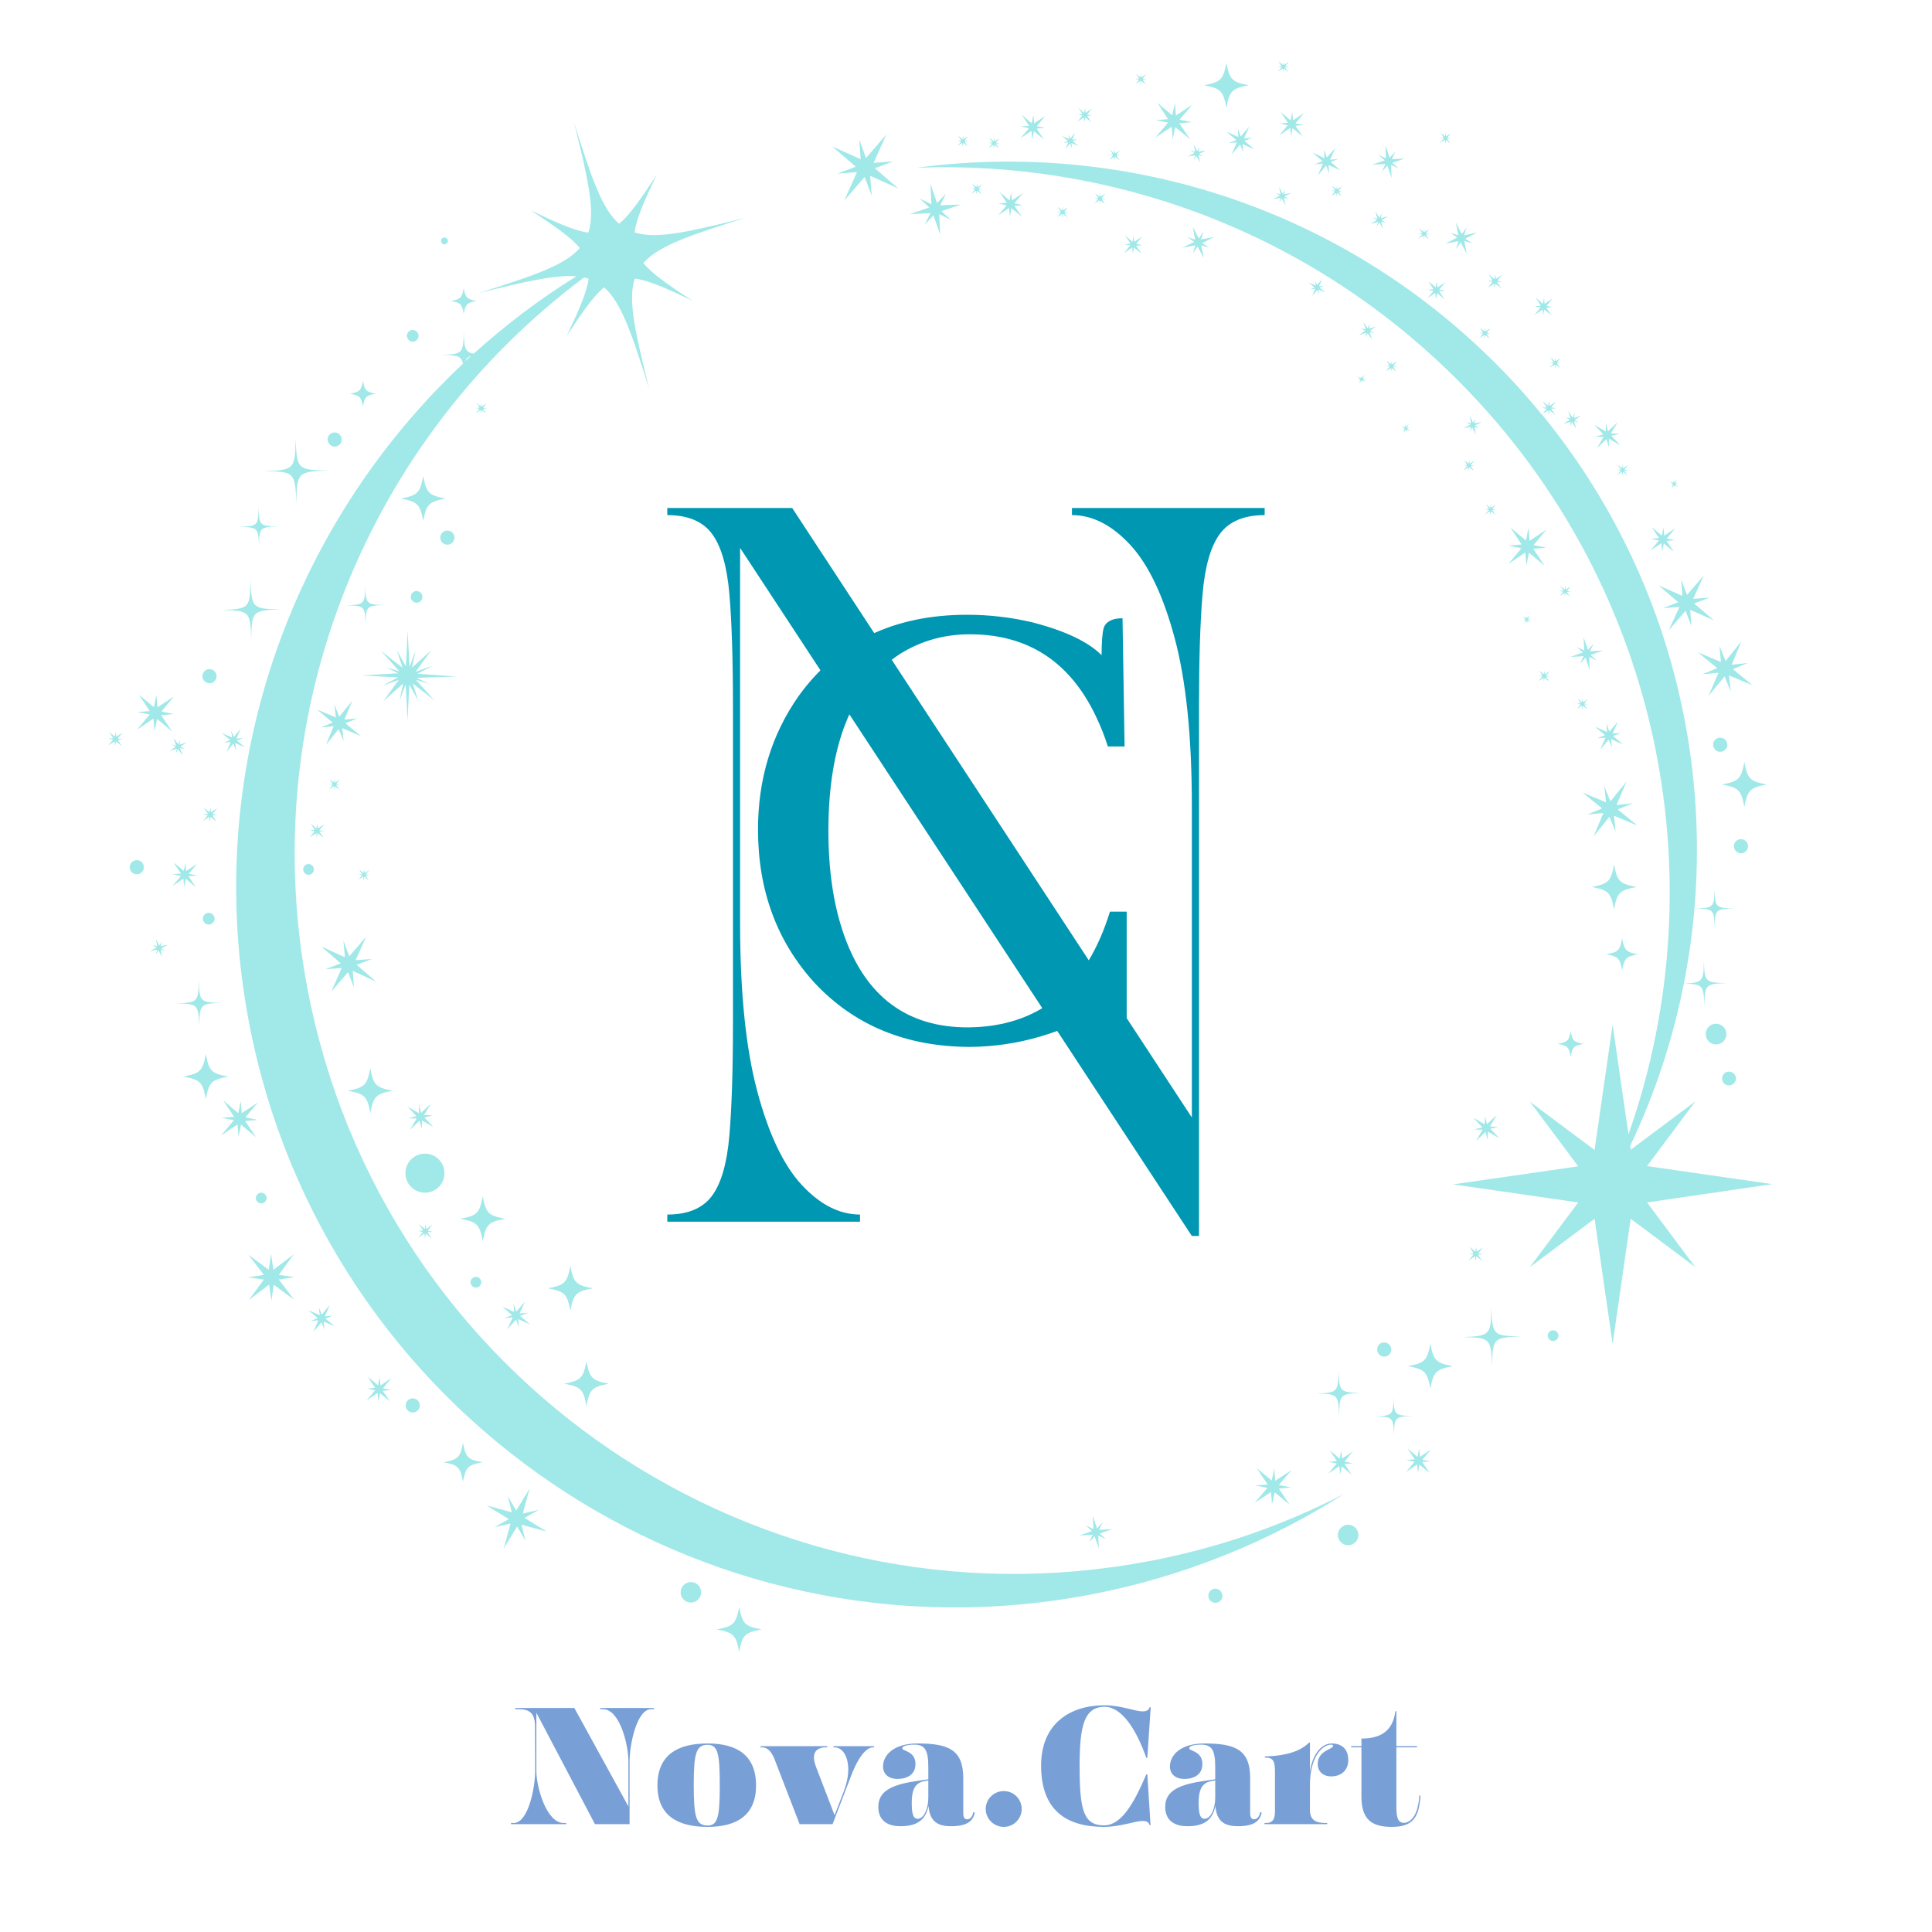 <svg version="1.2" preserveAspectRatio="xMidYMid meet" height="800" viewBox="0 0 600 600" zoomAndPan="magnify" width="800" xmlns:xlink="http://www.w3.org/1999/xlink" xmlns="http://www.w3.org/2000/svg"><defs><clipPath id="5a669cb2ce"><path d="M 373 19.055 L 388 19.055 L 388 34 L 373 34 Z M 373 19.055"></path></clipPath><clipPath id="829cf392f5"><path d="M 284 50 L 550.367 50 L 550.367 418 L 284 418 Z M 284 50"></path></clipPath><clipPath id="b238052f4f"><path d="M 396 19.055 L 401 19.055 L 401 23 L 396 23 Z M 396 19.055"></path></clipPath><clipPath id="3cd822eabf"><path d="M 33.617 227 L 39 227 L 39 232 L 33.617 232 Z M 33.617 227"></path></clipPath></defs><g id="52964a52d6"><path d="M 356.926 484.809 C 235.695 507.922 118.633 428.438 95.52 307.207 C 78.93 220.375 114.992 135.738 181.367 86.188 C 181.898 86.262 182.352 86.414 182.809 86.566 C 182.203 90.883 179.777 96.414 175.914 104.445 C 180.84 96.945 184.246 92.02 187.582 89.219 C 192.961 93.914 196.219 103.613 201.598 120.738 C 197.281 103.309 194.93 93.309 197.129 86.488 C 201.445 87.098 206.977 89.52 215.012 93.383 C 207.508 88.461 202.582 85.051 199.781 81.715 C 204.477 76.336 214.176 73.078 231.301 67.699 C 213.875 72.02 203.871 74.367 197.051 72.168 C 197.66 67.852 200.082 62.32 203.949 54.289 C 199.023 61.789 195.613 66.715 192.277 69.516 C 186.898 64.82 183.641 55.121 178.262 37.996 C 182.582 55.426 184.93 65.426 182.73 72.246 C 178.414 71.641 172.883 69.215 164.852 65.352 C 172.352 70.273 177.277 73.684 180.082 77.02 C 175.383 82.398 165.684 85.656 148.559 91.035 C 163.031 87.477 172.352 85.277 179.02 85.809 C 167.578 92.855 156.969 100.961 147.121 109.828 C 144.316 109.371 144.164 108.008 144.016 103.008 C 143.863 109.828 143.711 109.977 136.969 110.207 C 141.816 110.281 143.258 110.434 143.785 112.934 C 89.988 163.547 62.484 239.695 77.336 317.586 C 100.445 438.816 217.512 518.375 338.742 495.191 C 367.609 489.66 394.055 478.824 417.391 463.973 C 398.75 473.598 378.52 480.719 356.926 484.809 Z M 146.285 110.508 C 145.68 111.039 145.074 111.57 144.543 112.176 C 144.848 111.266 145.379 110.812 146.285 110.508 Z M 146.285 110.508" style="stroke:none;fill-rule:nonzero;fill:#a1e8e8;fill-opacity:1;"></path><path d="M 432.773 433.742 C 432.695 439.5 432.543 439.652 426.785 439.879 C 432.543 439.953 432.695 440.105 432.922 445.863 C 433 440.105 433.152 439.953 438.91 439.727 C 433.074 439.652 432.922 439.5 432.773 433.742 Z M 432.773 433.742" style="stroke:none;fill-rule:nonzero;fill:#a1e8e8;fill-opacity:1;"></path><path d="M 113.555 194.008 C 113.629 188.25 113.781 188.098 119.539 187.871 C 113.781 187.793 113.629 187.641 113.402 181.883 C 113.328 187.641 113.176 187.793 107.418 188.02 C 113.25 188.098 113.328 188.25 113.555 194.008 Z M 113.555 194.008" style="stroke:none;fill-rule:nonzero;fill:#a1e8e8;fill-opacity:1;"></path><path d="M 92.035 156.199 C 92.188 146.727 92.414 146.5 101.887 146.121 C 92.414 145.969 92.188 145.742 91.809 136.27 C 91.656 145.742 91.43 145.969 81.957 146.348 C 91.43 146.422 91.656 146.652 92.035 156.199 Z M 92.035 156.199" style="stroke:none;fill-rule:nonzero;fill:#a1e8e8;fill-opacity:1;"></path><path d="M 526.422 282.125 C 532.18 282.277 532.332 282.43 532.484 288.188 C 532.637 282.43 532.789 282.277 538.547 282.125 C 532.789 281.977 532.637 281.824 532.484 276.066 C 532.332 281.824 532.18 281.977 526.422 282.125 Z M 526.422 282.125" style="stroke:none;fill-rule:nonzero;fill:#a1e8e8;fill-opacity:1;"></path><path d="M 415.723 425.559 C 415.57 432.379 415.422 432.527 408.676 432.758 C 415.496 432.906 415.648 433.059 415.875 439.805 C 416.027 432.984 416.18 432.832 422.922 432.605 C 416.102 432.453 415.949 432.301 415.723 425.559 Z M 415.723 425.559" style="stroke:none;fill-rule:nonzero;fill:#a1e8e8;fill-opacity:1;"></path><path d="M 61.879 318.648 C 62.031 311.828 62.184 311.676 68.926 311.449 C 62.105 311.297 61.957 311.145 61.727 304.402 C 61.578 311.223 61.426 311.375 54.68 311.602 C 61.426 311.754 61.578 311.902 61.879 318.648 Z M 61.879 318.648" style="stroke:none;fill-rule:nonzero;fill:#a1e8e8;fill-opacity:1;"></path><path d="M 463.156 406.012 C 463.004 414.723 462.777 414.875 454.141 415.254 C 462.852 415.406 463.004 415.633 463.383 424.27 C 463.535 415.559 463.762 415.406 472.398 415.027 C 463.609 414.875 463.457 414.648 463.156 406.012 Z M 463.156 406.012" style="stroke:none;fill-rule:nonzero;fill:#a1e8e8;fill-opacity:1;"></path><path d="M 78.02 198.477 C 78.172 189.762 78.398 189.613 87.035 189.234 C 78.32 189.082 78.172 188.855 77.793 180.215 C 77.641 188.93 77.414 189.082 68.773 189.461 C 77.488 189.613 77.715 189.84 78.02 198.477 Z M 78.02 198.477" style="stroke:none;fill-rule:nonzero;fill:#a1e8e8;fill-opacity:1;"></path><path d="M 444.215 417.301 C 443.227 422.527 442.469 423.285 437.242 424.27 C 442.469 425.254 443.227 426.012 444.215 431.242 C 445.199 426.012 445.957 425.254 451.184 424.27 C 445.957 423.285 445.199 422.527 444.215 417.301 Z M 444.215 417.301" style="stroke:none;fill-rule:nonzero;fill:#a1e8e8;fill-opacity:1;"></path><path d="M 182.125 436.695 C 183.109 431.469 183.867 430.711 189.098 429.727 C 183.867 428.742 183.109 427.984 182.125 422.754 C 181.141 427.984 180.383 428.742 175.156 429.727 C 180.383 430.637 181.215 431.469 182.125 436.695 Z M 182.125 436.695" style="stroke:none;fill-rule:nonzero;fill:#a1e8e8;fill-opacity:1;"></path><path d="M 114.992 345.699 C 115.98 340.469 116.738 339.711 121.965 338.727 C 116.738 337.742 115.98 336.984 114.992 331.754 C 114.008 336.984 113.25 337.742 108.023 338.727 C 113.25 339.711 114.086 340.469 114.992 345.699 Z M 114.992 345.699" style="stroke:none;fill-rule:nonzero;fill:#a1e8e8;fill-opacity:1;"></path><path d="M 131.438 147.863 C 130.449 153.09 129.695 153.848 124.465 154.832 C 129.695 155.82 130.449 156.578 131.438 161.805 C 132.422 156.578 133.18 155.82 138.406 154.832 C 133.18 153.848 132.422 153.09 131.438 147.863 Z M 131.438 147.863" style="stroke:none;fill-rule:nonzero;fill:#a1e8e8;fill-opacity:1;"></path><g clip-path="url(#5a669cb2ce)" clip-rule="nonzero"><path d="M 380.871 33.449 C 381.855 28.223 382.613 27.465 387.84 26.48 C 382.613 25.496 381.855 24.738 380.871 19.508 C 379.883 24.738 379.125 25.496 373.898 26.48 C 379.125 27.465 379.883 28.223 380.871 33.449 Z M 380.871 33.449" style="stroke:none;fill-rule:nonzero;fill:#a1e8e8;fill-opacity:1;"></path></g><path d="M 508.238 275.457 C 503.012 274.473 502.254 273.715 501.266 268.488 C 500.281 273.715 499.523 274.473 494.297 275.457 C 499.523 276.445 500.281 277.203 501.266 282.43 C 502.176 277.203 503.012 276.445 508.238 275.457 Z M 508.238 275.457" style="stroke:none;fill-rule:nonzero;fill:#a1e8e8;fill-opacity:1;"></path><path d="M 229.559 499.055 C 228.574 504.281 227.816 505.039 222.586 506.027 C 227.816 507.012 228.574 507.77 229.559 512.996 C 230.543 507.77 231.301 507.012 236.527 506.027 C 231.301 505.039 230.543 504.281 229.559 499.055 Z M 229.559 499.055" style="stroke:none;fill-rule:nonzero;fill:#a1e8e8;fill-opacity:1;"></path><path d="M 548.699 243.637 C 543.473 242.652 542.715 241.895 541.727 236.664 C 540.742 241.895 539.984 242.652 534.758 243.637 C 539.984 244.621 540.742 245.379 541.727 250.605 C 542.715 245.379 543.473 244.621 548.699 243.637 Z M 548.699 243.637" style="stroke:none;fill-rule:nonzero;fill:#a1e8e8;fill-opacity:1;"></path><path d="M 184.098 400.102 C 178.867 399.113 178.109 398.355 177.125 393.129 C 176.141 398.355 175.383 399.113 170.156 400.102 C 175.383 401.086 176.141 401.844 177.125 407.07 C 178.109 401.844 178.867 401.086 184.098 400.102 Z M 184.098 400.102" style="stroke:none;fill-rule:nonzero;fill:#a1e8e8;fill-opacity:1;"></path><path d="M 156.895 378.504 C 151.668 377.52 150.91 376.762 149.926 371.535 C 148.938 376.762 148.18 377.52 142.953 378.504 C 148.18 379.492 148.938 380.25 149.926 385.477 C 150.91 380.25 151.668 379.492 156.895 378.504 Z M 156.895 378.504" style="stroke:none;fill-rule:nonzero;fill:#a1e8e8;fill-opacity:1;"></path><path d="M 63.926 327.359 C 62.941 332.59 62.184 333.348 56.953 334.332 C 62.184 335.316 62.941 336.074 63.926 341.301 C 64.91 336.074 65.668 335.316 70.895 334.332 C 65.668 333.422 64.91 332.59 63.926 327.359 Z M 63.926 327.359" style="stroke:none;fill-rule:nonzero;fill:#a1e8e8;fill-opacity:1;"></path><path d="M 144.016 97.477 C 144.543 94.445 145 93.992 148.031 93.461 C 145 92.93 144.543 92.477 144.016 89.445 C 143.484 92.477 143.027 92.93 140 93.461 C 143.027 93.992 143.484 94.445 144.016 97.477 Z M 144.016 97.477" style="stroke:none;fill-rule:nonzero;fill:#a1e8e8;fill-opacity:1;"></path><path d="M 112.723 126.27 C 113.25 123.238 113.707 122.785 116.738 122.254 C 113.707 121.723 113.25 121.27 112.723 118.238 C 112.191 121.27 111.734 121.723 108.707 122.254 C 111.734 122.859 112.191 123.312 112.723 126.27 Z M 112.723 126.27" style="stroke:none;fill-rule:nonzero;fill:#a1e8e8;fill-opacity:1;"></path><path d="M 503.77 301.371 C 504.449 297.582 504.98 297.055 508.691 296.371 C 504.98 295.688 504.449 295.082 503.77 291.371 C 503.086 295.16 502.555 295.688 498.844 296.371 C 502.555 297.055 503.086 297.582 503.77 301.371 Z M 503.77 301.371" style="stroke:none;fill-rule:nonzero;fill:#a1e8e8;fill-opacity:1;"></path><path d="M 143.785 448.062 C 142.953 452.609 142.27 453.289 137.727 454.125 C 142.27 454.957 142.953 455.641 143.785 460.184 C 144.621 455.641 145.301 454.957 149.848 454.125 C 145.301 453.289 144.621 452.609 143.785 448.062 Z M 143.785 448.062" style="stroke:none;fill-rule:nonzero;fill:#a1e8e8;fill-opacity:1;"></path><path d="M 137.027 361 C 137.246 361.332 137.43 361.684 137.582 362.051 C 137.73 362.418 137.844 362.801 137.918 363.191 C 137.992 363.582 138.031 363.977 138.027 364.375 C 138.023 364.773 137.984 365.164 137.902 365.555 C 137.824 365.945 137.707 366.324 137.551 366.691 C 137.398 367.059 137.207 367.406 136.984 367.734 C 136.762 368.066 136.508 368.371 136.227 368.648 C 135.941 368.93 135.637 369.18 135.305 369.398 C 134.973 369.617 134.621 369.801 134.25 369.949 C 133.883 370.102 133.504 370.215 133.113 370.289 C 132.723 370.363 132.328 370.402 131.93 370.398 C 131.531 370.395 131.137 370.355 130.746 370.273 C 130.359 370.195 129.98 370.078 129.613 369.922 C 129.246 369.77 128.898 369.578 128.566 369.355 C 128.238 369.133 127.934 368.879 127.652 368.598 C 127.375 368.312 127.125 368.008 126.906 367.672 C 126.688 367.34 126.504 366.992 126.352 366.621 C 126.203 366.254 126.09 365.875 126.016 365.484 C 125.938 365.094 125.902 364.699 125.906 364.301 C 125.906 363.902 125.949 363.508 126.027 363.117 C 126.109 362.727 126.227 362.352 126.379 361.984 C 126.535 361.617 126.723 361.27 126.945 360.938 C 127.168 360.609 127.422 360.305 127.707 360.023 C 127.988 359.746 128.297 359.496 128.629 359.277 C 128.961 359.059 129.312 358.871 129.68 358.723 C 130.051 358.574 130.43 358.461 130.82 358.383 C 131.211 358.309 131.605 358.273 132.004 358.273 C 132.402 358.277 132.793 358.32 133.184 358.398 C 133.574 358.48 133.953 358.598 134.32 358.75 C 134.688 358.906 135.035 359.094 135.363 359.316 C 135.695 359.539 136 359.793 136.277 360.078 C 136.559 360.359 136.809 360.668 137.027 361 Z M 137.027 361" style="stroke:none;fill-rule:nonzero;fill:#a1e8e8;fill-opacity:1;"></path><path d="M 487.781 328.195 C 488.312 325.164 488.766 324.711 491.797 324.18 C 488.766 323.648 488.312 323.195 487.781 320.164 C 487.25 323.195 486.797 323.648 483.766 324.18 C 486.797 324.711 487.25 325.164 487.781 328.195 Z M 487.781 328.195" style="stroke:none;fill-rule:nonzero;fill:#a1e8e8;fill-opacity:1;"></path><path d="M 134.09 201.734 C 134.164 201.66 134.164 201.66 134.164 201.66 C 134.164 201.66 134.164 201.66 134.09 201.734 Z M 134.09 201.734" style="stroke:none;fill-rule:nonzero;fill:#a1e8e8;fill-opacity:1;"></path><path d="M 129.617 209.234 C 131.586 208.176 134.391 206.734 134.316 206.734 C 134.238 206.734 130.449 208.102 129.086 208.629 C 130.375 206.812 133.48 202.492 134.09 201.812 C 133.406 202.418 129.617 205.828 127.949 207.344 L 129.086 202.039 L 127.191 207.039 L 126.586 195.902 C 126.586 196.203 126.207 204.312 126.055 206.965 L 123.254 201.961 C 123.328 202.266 124.465 205.75 124.996 207.344 L 118.176 202.039 C 118.328 202.113 122.344 206.586 124.012 208.48 C 122.344 207.949 119.918 207.266 119.918 207.266 L 123.633 209.086 L 112.266 209.766 L 123.633 210.371 C 121.66 211.434 118.707 212.949 118.781 212.949 C 118.859 212.949 122.344 211.66 123.859 211.129 C 122.496 213.023 119.617 217.039 119.012 217.797 C 119.691 217.191 123.555 213.707 125.223 212.266 L 124.086 217.57 L 125.98 212.57 L 126.586 223.707 C 126.586 223.406 126.965 215.297 127.117 212.645 L 129.922 217.648 C 129.844 217.344 128.707 213.859 128.18 212.266 L 134.996 217.57 C 134.848 217.496 130.828 213.023 129.164 211.129 C 130.828 211.66 133.254 212.344 133.254 212.344 L 129.391 210.523 C 131.965 210.371 141.816 210.145 141.816 210.145 Z M 129.617 209.234" style="stroke:none;fill-rule:nonzero;fill:#a1e8e8;fill-opacity:1;"></path><path d="M 119.012 217.648 C 118.934 217.723 118.934 217.723 118.934 217.723 C 118.934 217.797 118.934 217.723 119.012 217.648 Z M 119.012 217.648" style="stroke:none;fill-rule:nonzero;fill:#a1e8e8;fill-opacity:1;"></path><path d="M 460.125 412.906 C 460.125 412.906 460.125 412.906 460.051 412.98 C 460.125 412.906 460.125 412.906 460.125 412.906 Z M 460.125 412.906" style="stroke:none;fill-rule:nonzero;fill:#a1e8e8;fill-opacity:1;"></path><path d="M 446.484 427.301 C 446.41 427.375 446.41 427.375 446.41 427.375 C 446.41 427.375 446.484 427.375 446.484 427.301 Z M 446.484 427.301" style="stroke:none;fill-rule:nonzero;fill:#a1e8e8;fill-opacity:1;"></path><path d="M 128.559 317.434 C 128.633 317.359 128.633 317.359 128.633 317.359 C 128.633 317.285 128.633 317.359 128.559 317.434 Z M 128.559 317.434" style="stroke:none;fill-rule:nonzero;fill:#a1e8e8;fill-opacity:1;"></path><path d="M 114.992 331.754 C 114.918 331.832 114.918 331.832 114.918 331.832 C 114.918 331.832 114.992 331.832 114.992 331.754 Z M 114.992 331.754" style="stroke:none;fill-rule:nonzero;fill:#a1e8e8;fill-opacity:1;"></path><path d="M 138.027 75.883 C 138.559 75.883 139.09 75.426 139.09 74.82 C 139.09 74.215 138.633 73.762 138.027 73.762 C 137.422 73.762 136.969 74.215 136.969 74.82 C 136.969 75.426 137.496 75.883 138.027 75.883 Z M 138.027 75.883" style="stroke:none;fill-rule:nonzero;fill:#a1e8e8;fill-opacity:1;"></path><path d="M 540.668 265.004 C 541.879 265.004 542.863 264.02 542.863 262.805 C 542.863 261.594 541.879 260.609 540.668 260.609 C 539.457 260.609 538.469 261.594 538.469 262.805 C 538.547 264.02 539.457 265.004 540.668 265.004 Z M 540.668 265.004" style="stroke:none;fill-rule:nonzero;fill:#a1e8e8;fill-opacity:1;"></path><path d="M 65.062 212.191 C 66.273 212.191 67.258 211.207 67.258 209.992 C 67.258 208.781 66.273 207.797 65.062 207.797 C 63.852 207.797 62.863 208.781 62.863 209.992 C 62.863 211.207 63.852 212.191 65.062 212.191 Z M 65.062 212.191" style="stroke:none;fill-rule:nonzero;fill:#a1e8e8;fill-opacity:1;"></path><path d="M 42.484 267.125 C 41.27 267.125 40.285 268.109 40.285 269.32 C 40.285 270.535 41.27 271.52 42.484 271.52 C 43.695 271.52 44.68 270.535 44.68 269.32 C 44.68 268.109 43.695 267.125 42.484 267.125 Z M 42.484 267.125" style="stroke:none;fill-rule:nonzero;fill:#a1e8e8;fill-opacity:1;"></path><path d="M 103.934 138.695 C 105.145 138.695 106.129 137.711 106.129 136.496 C 106.129 135.285 105.145 134.301 103.934 134.301 C 102.719 134.301 101.734 135.285 101.734 136.496 C 101.809 137.711 102.797 138.695 103.934 138.695 Z M 103.934 138.695" style="stroke:none;fill-rule:nonzero;fill:#a1e8e8;fill-opacity:1;"></path><path d="M 138.938 169.152 C 140.148 169.152 141.133 168.168 141.133 166.957 C 141.133 165.746 140.148 164.758 138.938 164.758 C 137.727 164.758 136.738 165.746 136.738 166.957 C 136.738 168.168 137.727 169.152 138.938 169.152 Z M 138.938 169.152" style="stroke:none;fill-rule:nonzero;fill:#a1e8e8;fill-opacity:1;"></path><path d="M 535.289 318.949 C 534.074 317.664 532.031 317.586 530.742 318.801 C 529.453 320.012 529.379 322.059 530.59 323.344 C 531.801 324.633 533.848 324.711 535.137 323.496 C 536.426 322.285 536.5 320.238 535.289 318.949 Z M 535.289 318.949" style="stroke:none;fill-rule:nonzero;fill:#a1e8e8;fill-opacity:1;"></path><path d="M 217.738 494.508 C 217.738 494.93 217.656 495.336 217.496 495.727 C 217.332 496.117 217.105 496.461 216.805 496.758 C 216.508 497.059 216.164 497.289 215.773 497.449 C 215.383 497.609 214.977 497.691 214.555 497.691 C 214.133 497.691 213.727 497.609 213.336 497.449 C 212.949 497.289 212.605 497.059 212.305 496.758 C 212.008 496.461 211.777 496.117 211.617 495.727 C 211.453 495.336 211.371 494.93 211.375 494.508 C 211.371 494.086 211.453 493.68 211.617 493.289 C 211.777 492.902 212.008 492.559 212.305 492.258 C 212.605 491.961 212.949 491.73 213.336 491.57 C 213.727 491.406 214.133 491.328 214.555 491.328 C 214.977 491.328 215.383 491.406 215.773 491.57 C 216.164 491.73 216.508 491.961 216.805 492.258 C 217.105 492.559 217.332 492.902 217.496 493.289 C 217.656 493.68 217.738 494.086 217.738 494.508 Z M 217.738 494.508" style="stroke:none;fill-rule:nonzero;fill:#a1e8e8;fill-opacity:1;"></path><path d="M 421.859 476.703 C 421.859 477.125 421.781 477.531 421.617 477.922 C 421.457 478.312 421.227 478.656 420.93 478.953 C 420.629 479.25 420.285 479.48 419.895 479.645 C 419.508 479.805 419.102 479.887 418.68 479.887 C 418.258 479.887 417.852 479.805 417.461 479.645 C 417.07 479.48 416.727 479.25 416.43 478.953 C 416.129 478.656 415.898 478.312 415.738 477.922 C 415.578 477.531 415.496 477.125 415.496 476.703 C 415.496 476.281 415.578 475.875 415.738 475.484 C 415.898 475.094 416.129 474.75 416.43 474.453 C 416.727 474.152 417.07 473.926 417.461 473.762 C 417.852 473.602 418.258 473.52 418.68 473.52 C 419.102 473.52 419.508 473.602 419.895 473.762 C 420.285 473.926 420.629 474.152 420.93 474.453 C 421.227 474.75 421.457 475.094 421.617 475.484 C 421.781 475.875 421.859 476.281 421.859 476.703 Z M 421.859 476.703" style="stroke:none;fill-rule:nonzero;fill:#a1e8e8;fill-opacity:1;"></path><path d="M 538.395 336.527 C 539.305 335.695 539.305 334.332 538.547 333.5 C 537.711 332.59 536.348 332.59 535.516 333.348 C 534.605 334.18 534.605 335.543 535.363 336.379 C 536.121 337.285 537.484 337.285 538.395 336.527 Z M 538.395 336.527" style="stroke:none;fill-rule:nonzero;fill:#a1e8e8;fill-opacity:1;"></path><path d="M 534.227 233.484 C 535.441 233.484 536.426 232.496 536.426 231.285 C 536.426 230.074 535.441 229.09 534.227 229.09 C 533.016 229.09 532.031 230.074 532.031 231.285 C 532.031 232.496 533.016 233.484 534.227 233.484 Z M 534.227 233.484" style="stroke:none;fill-rule:nonzero;fill:#a1e8e8;fill-opacity:1;"></path><path d="M 128.18 434.273 C 126.965 434.273 125.98 435.258 125.98 436.469 C 125.98 437.684 126.965 438.668 128.18 438.668 C 129.391 438.668 130.375 437.684 130.375 436.469 C 130.375 435.258 129.391 434.273 128.18 434.273 Z M 128.18 434.273" style="stroke:none;fill-rule:nonzero;fill:#a1e8e8;fill-opacity:1;"></path><path d="M 377.461 493.371 C 376.246 493.371 375.262 494.355 375.262 495.57 C 375.262 496.781 376.246 497.766 377.461 497.766 C 378.672 497.766 379.656 496.781 379.656 495.57 C 379.582 494.355 378.598 493.371 377.461 493.371 Z M 377.461 493.371" style="stroke:none;fill-rule:nonzero;fill:#a1e8e8;fill-opacity:1;"></path><path d="M 128.18 106.113 C 129.164 106.113 129.996 105.281 129.996 104.297 C 129.996 103.309 129.164 102.477 128.18 102.477 C 127.191 102.477 126.359 103.309 126.359 104.297 C 126.434 105.281 127.191 106.113 128.18 106.113 Z M 128.18 106.113" style="stroke:none;fill-rule:nonzero;fill:#a1e8e8;fill-opacity:1;"></path><path d="M 80.441 169.609 C 80.52 163.852 80.672 163.699 86.43 163.473 C 80.672 163.395 80.52 163.246 80.293 157.484 C 80.215 163.246 80.062 163.395 74.305 163.621 C 80.062 163.773 80.215 163.852 80.441 169.609 Z M 80.441 169.609" style="stroke:none;fill-rule:nonzero;fill:#a1e8e8;fill-opacity:1;"></path><path d="M 127.57 185.367 C 127.57 186.355 128.406 187.188 129.391 187.188 C 130.375 187.188 131.207 186.355 131.207 185.367 C 131.207 184.383 130.375 183.551 129.391 183.551 C 128.328 183.551 127.57 184.383 127.57 185.367 Z M 127.57 185.367" style="stroke:none;fill-rule:nonzero;fill:#a1e8e8;fill-opacity:1;"></path><path d="M 63.016 285.309 C 63.016 286.293 63.852 287.129 64.836 287.129 C 65.82 287.129 66.652 286.293 66.652 285.309 C 66.652 284.324 65.82 283.492 64.836 283.492 C 63.773 283.492 63.016 284.324 63.016 285.309 Z M 63.016 285.309" style="stroke:none;fill-rule:nonzero;fill:#a1e8e8;fill-opacity:1;"></path><path d="M 427.695 419.117 C 427.695 420.332 428.68 421.316 429.891 421.316 C 431.105 421.316 432.09 420.332 432.09 419.117 C 432.09 417.906 431.105 416.922 429.891 416.922 C 428.68 416.844 427.695 417.828 427.695 419.117 Z M 427.695 419.117" style="stroke:none;fill-rule:nonzero;fill:#a1e8e8;fill-opacity:1;"></path><path d="M 482.324 413.133 C 481.414 413.133 480.656 413.891 480.656 414.801 C 480.656 415.707 481.414 416.465 482.324 416.465 C 483.234 416.465 483.992 415.707 483.992 414.801 C 483.992 413.812 483.234 413.133 482.324 413.133 Z M 482.324 413.133" style="stroke:none;fill-rule:nonzero;fill:#a1e8e8;fill-opacity:1;"></path><path d="M 146.137 398.207 C 146.137 399.113 146.895 399.871 147.801 399.871 C 148.711 399.871 149.469 399.113 149.469 398.207 C 149.469 397.297 148.711 396.539 147.801 396.539 C 146.895 396.539 146.137 397.297 146.137 398.207 Z M 146.137 398.207" style="stroke:none;fill-rule:nonzero;fill:#a1e8e8;fill-opacity:1;"></path><path d="M 79.457 372.066 C 79.457 372.973 80.215 373.73 81.125 373.73 C 82.035 373.73 82.793 372.973 82.793 372.066 C 82.793 371.156 82.035 370.398 81.125 370.398 C 80.215 370.398 79.457 371.156 79.457 372.066 Z M 79.457 372.066" style="stroke:none;fill-rule:nonzero;fill:#a1e8e8;fill-opacity:1;"></path><path d="M 94.156 270.004 C 94.156 270.914 94.914 271.672 95.824 271.672 C 96.734 271.672 97.492 270.914 97.492 270.004 C 97.492 269.094 96.734 268.336 95.824 268.336 C 94.914 268.336 94.156 269.094 94.156 270.004 Z M 94.156 270.004" style="stroke:none;fill-rule:nonzero;fill:#a1e8e8;fill-opacity:1;"></path><g clip-path="url(#829cf392f5)" clip-rule="nonzero"><path d="M 550.367 367.746 L 511.496 362.141 L 526.5 342.059 L 506.418 357.062 L 506.27 355.852 C 513.996 339.637 519.527 322.738 522.938 305.465 C 528.922 305.613 529.074 305.992 529.301 312.512 C 529.453 305.691 529.605 305.539 536.348 305.312 C 529.531 305.16 529.379 305.008 529.152 298.266 C 529.074 304.781 528.848 305.16 522.938 305.465 C 534.984 244.469 520.211 179.23 478.84 128.691 L 480.809 127.406 L 480.961 128.922 L 481.266 127.406 L 483.082 128.922 L 481.719 126.949 L 483.234 126.801 L 481.719 126.496 L 483.234 124.676 L 481.266 126.043 L 481.113 124.527 L 480.809 126.043 L 478.992 124.527 L 480.355 126.496 L 478.84 126.648 L 480.355 126.949 L 478.84 128.77 C 473.84 122.633 468.383 116.645 462.551 110.965 C 413.602 63.227 347.605 43.68 284.719 52.09 C 344.273 49.816 404.586 71.109 450.578 115.965 C 515.438 179.23 534 272.051 505.738 352.289 L 500.812 318.27 L 495.207 357.137 L 475.125 342.137 L 490.129 362.215 L 451.258 367.82 L 490.129 373.43 L 475.125 393.508 L 495.207 378.504 L 500.812 417.375 L 506.418 378.504 L 526.5 393.508 L 511.496 373.43 Z M 550.367 367.746" style="stroke:none;fill-rule:nonzero;fill:#a1e8e8;fill-opacity:1;"></path></g><path d="M 320.328 40.648 L 320.559 43.301 L 321.086 40.727 L 324.195 43.301 L 321.922 39.969 L 324.496 39.664 L 321.996 39.211 L 324.574 36.027 L 321.164 38.301 L 320.938 35.723 L 320.406 38.301 L 317.301 35.648 L 319.57 39.059 L 316.996 39.285 L 319.57 39.816 L 316.922 42.922 Z M 320.328 40.648" style="stroke:none;fill-rule:nonzero;fill:#a1e8e8;fill-opacity:1;"></path><path d="M 129.316 346.605 L 126.812 347.289 L 129.391 347.363 L 127.344 350.852 L 130.301 348.047 L 130.98 350.621 L 131.059 347.969 L 134.617 350.016 L 131.816 347.062 L 134.316 346.379 L 131.664 346.305 L 133.785 342.816 L 130.754 345.621 L 130.148 343.047 L 130.074 345.699 L 126.512 343.652 Z M 129.316 346.605" style="stroke:none;fill-rule:nonzero;fill:#a1e8e8;fill-opacity:1;"></path><path d="M 430.27 50.953 L 429.137 53.301 L 430.879 51.41 L 432.164 55.273 L 432.016 51.18 L 434.363 52.316 L 432.395 50.574 L 436.258 49.211 L 432.242 49.438 L 433.379 47.09 L 431.559 48.984 L 430.27 45.121 L 430.422 49.211 L 428.074 48.074 L 430.043 49.816 L 426.18 51.105 Z M 430.27 50.953" style="stroke:none;fill-rule:nonzero;fill:#a1e8e8;fill-opacity:1;"></path><path d="M 339.348 476.629 L 338.211 478.977 L 339.953 477.082 L 341.242 480.945 L 341.09 476.855 L 343.438 477.992 L 341.547 476.25 L 345.41 474.883 L 341.316 475.113 L 342.453 472.762 L 340.711 474.656 L 339.348 470.793 L 339.574 474.883 L 337.227 473.746 L 339.121 475.492 L 335.258 476.855 Z M 339.348 476.629" style="stroke:none;fill-rule:nonzero;fill:#a1e8e8;fill-opacity:1;"></path><path d="M 440.953 452.457 L 440.727 449.879 L 440.195 452.457 L 437.09 449.805 L 439.363 453.215 L 436.711 453.441 L 439.289 453.973 L 436.711 457.078 L 440.121 454.805 L 440.348 457.457 L 440.805 454.883 L 443.984 457.457 L 441.711 454.047 L 444.289 453.82 L 441.711 453.367 L 444.363 450.184 Z M 440.953 452.457" style="stroke:none;fill-rule:nonzero;fill:#a1e8e8;fill-opacity:1;"></path><path d="M 118.176 430.258 L 117.875 427.68 L 117.418 430.258 L 114.238 427.605 L 116.508 431.016 L 113.934 431.242 L 116.508 431.773 L 113.859 434.879 L 117.266 432.605 L 117.496 435.258 L 118.023 432.68 L 121.133 435.258 L 118.859 431.922 L 121.512 431.695 L 118.934 431.164 L 121.512 427.984 Z M 118.176 430.258" style="stroke:none;fill-rule:nonzero;fill:#a1e8e8;fill-opacity:1;"></path><path d="M 415.949 455.336 L 416.18 457.988 L 416.707 455.41 L 419.816 457.988 L 417.543 454.652 L 420.117 454.426 L 417.543 453.895 L 420.195 450.715 L 416.785 452.988 L 416.559 450.41 L 416.027 452.988 L 412.922 450.336 L 415.191 453.746 L 412.617 453.973 L 415.117 454.504 L 412.543 457.609 Z M 415.949 455.336" style="stroke:none;fill-rule:nonzero;fill:#a1e8e8;fill-opacity:1;"></path><path d="M 450.426 72.32 L 452.547 73.762 L 448.91 75.656 L 452.926 74.898 L 452.168 77.398 L 453.609 75.199 L 455.504 78.836 L 454.746 74.82 L 457.246 75.578 L 455.047 74.141 L 458.684 72.246 L 454.668 73.078 L 455.504 70.578 L 453.988 72.699 L 452.094 69.062 L 452.926 73.078 Z M 450.426 72.32" style="stroke:none;fill-rule:nonzero;fill:#a1e8e8;fill-opacity:1;"></path><path d="M 515.133 181.809 L 521.195 187.035 L 516.422 188.855 L 521.574 188.477 L 518.238 195.75 L 523.469 189.688 L 525.285 194.461 L 524.906 189.383 L 532.258 192.645 L 526.121 187.414 L 530.969 185.598 L 525.816 185.977 L 529.152 178.699 L 523.922 184.762 L 522.105 179.988 L 522.484 185.066 Z M 515.133 181.809" style="stroke:none;fill-rule:nonzero;fill:#a1e8e8;fill-opacity:1;"></path><path d="M 162.879 471.398 L 167.352 468.898 L 162.352 470.035 L 164.473 462.309 L 160.305 469.125 L 157.727 464.656 L 158.941 469.656 L 151.137 467.535 L 158.031 471.777 L 153.562 474.277 L 158.562 473.141 L 156.441 480.871 L 160.605 474.051 L 163.184 478.52 L 161.973 473.52 L 169.777 475.641 Z M 162.879 471.398" style="stroke:none;fill-rule:nonzero;fill:#a1e8e8;fill-opacity:1;"></path><path d="M 108.098 301.902 L 109.918 306.676 L 109.539 301.523 L 116.812 304.859 L 110.75 299.629 L 115.523 297.812 L 110.449 298.191 L 113.707 290.914 L 108.477 296.977 L 106.66 292.129 L 107.113 297.281 L 99.766 293.945 L 105.824 299.176 L 101.051 300.992 L 106.129 300.613 L 102.871 307.965 Z M 108.098 301.902" style="stroke:none;fill-rule:nonzero;fill:#a1e8e8;fill-opacity:1;"></path><path d="M 103.324 224.391 L 99.613 225.906 L 103.629 225.527 L 101.203 231.359 L 105.145 226.438 L 106.734 230.148 L 106.281 226.133 L 112.113 228.633 L 107.266 224.617 L 110.977 223.102 L 106.961 223.48 L 109.387 217.648 L 105.371 222.57 L 103.855 218.785 L 104.312 222.801 L 98.477 220.375 Z M 103.324 224.391" style="stroke:none;fill-rule:nonzero;fill:#a1e8e8;fill-opacity:1;"></path><path d="M 410.723 50.043 L 408.297 51.031 L 410.875 50.801 L 409.207 54.516 L 411.859 51.41 L 412.77 53.91 L 412.617 51.258 L 416.328 52.922 L 413.223 50.273 L 415.648 49.363 L 413.07 49.59 L 414.738 45.879 L 412.086 48.906 L 411.176 46.484 L 411.328 49.137 L 407.617 47.391 Z M 410.723 50.043" style="stroke:none;fill-rule:nonzero;fill:#a1e8e8;fill-opacity:1;"></path><path d="M 363.898 39.359 L 364.199 43.227 L 364.957 39.438 L 369.656 43.301 L 366.246 38.301 L 370.109 37.922 L 366.32 37.164 L 370.262 32.543 L 365.184 35.875 L 364.883 32.012 L 364.047 35.801 L 359.426 31.934 L 362.762 37.012 L 358.973 37.316 L 362.762 38.074 L 358.82 42.695 Z M 363.898 39.359" style="stroke:none;fill-rule:nonzero;fill:#a1e8e8;fill-opacity:1;"></path><path d="M 394.734 463.367 L 395.039 467.23 L 395.871 463.441 L 400.492 467.309 L 397.16 462.309 L 400.949 461.93 L 397.16 461.172 L 401.102 456.547 L 396.023 459.883 L 395.719 456.02 L 394.961 459.805 L 390.266 455.941 L 393.676 461.02 L 389.809 461.32 L 393.598 462.078 L 389.66 466.703 Z M 394.734 463.367" style="stroke:none;fill-rule:nonzero;fill:#a1e8e8;fill-opacity:1;"></path><path d="M 76.125 348.121 L 79.988 347.82 L 76.199 346.984 L 80.141 342.363 L 75.062 345.699 L 74.762 341.91 L 74.004 345.699 L 69.305 341.758 L 72.715 346.832 L 68.852 347.137 L 72.641 347.895 L 68.699 352.594 L 73.777 349.184 L 74.078 353.047 L 74.836 349.258 L 79.535 353.199 Z M 76.125 348.121" style="stroke:none;fill-rule:nonzero;fill:#a1e8e8;fill-opacity:1;"></path><path d="M 408.297 89.293 L 406.934 89.824 L 408.449 89.672 L 407.539 91.945 L 409.055 90.051 L 409.586 91.414 L 409.434 89.898 L 411.633 90.809 L 409.812 89.293 L 411.176 88.762 L 409.66 88.914 L 410.57 86.719 L 409.055 88.535 L 408.449 87.172 L 408.676 88.688 L 406.402 87.777 Z M 408.297 89.293" style="stroke:none;fill-rule:nonzero;fill:#a1e8e8;fill-opacity:1;"></path><path d="M 98.324 260.23 L 98.629 258.715 L 100.523 260.23 L 99.16 258.258 L 100.672 258.109 L 99.16 257.805 L 100.75 255.984 L 98.703 257.273 L 98.551 255.758 L 98.25 257.273 L 96.43 255.758 L 97.793 257.73 L 96.277 257.879 L 97.719 258.184 L 96.203 260 L 98.25 258.715 Z M 98.324 260.23" style="stroke:none;fill-rule:nonzero;fill:#a1e8e8;fill-opacity:1;"></path><path d="M 65.516 252.273 L 65.363 250.758 L 65.062 252.273 L 63.242 250.758 L 64.605 252.727 L 63.016 252.879 L 64.531 253.184 L 63.016 255 L 64.984 253.637 L 65.137 255.227 L 65.441 253.715 L 67.258 255.227 L 65.973 253.258 L 67.488 253.105 L 65.973 252.805 L 67.488 250.984 Z M 65.516 252.273" style="stroke:none;fill-rule:nonzero;fill:#a1e8e8;fill-opacity:1;"></path><path d="M 426.863 103.387 L 425.496 102.703 L 427.391 101.34 L 425.195 102.098 L 425.422 100.582 L 424.738 101.945 L 423.375 100.051 L 424.133 102.25 L 422.617 102.023 L 423.984 102.703 L 422.012 104.066 L 424.285 103.309 L 424.059 104.824 L 424.738 103.461 L 426.105 105.434 L 425.348 103.16 Z M 426.863 103.387" style="stroke:none;fill-rule:nonzero;fill:#a1e8e8;fill-opacity:1;"></path><path d="M 445.199 89.824 L 443.305 89.977 L 445.199 90.355 L 443.305 92.625 L 445.727 90.961 L 445.957 92.93 L 446.336 91.035 L 448.609 92.93 L 446.941 90.43 L 448.836 90.277 L 446.941 89.898 L 448.91 87.625 L 446.41 89.293 L 446.184 87.398 L 445.879 89.219 L 443.531 87.324 Z M 445.199 89.824" style="stroke:none;fill-rule:nonzero;fill:#a1e8e8;fill-opacity:1;"></path><path d="M 463.988 88.082 L 464.141 89.598 L 464.445 88.082 L 466.262 89.598 L 464.973 87.625 L 466.488 87.473 L 464.973 87.172 L 466.488 85.352 L 464.52 86.641 L 464.367 85.125 L 464.066 86.641 L 462.246 85.125 L 463.535 87.098 L 462.02 87.246 L 463.535 87.551 L 462.02 89.367 Z M 463.988 88.082" style="stroke:none;fill-rule:nonzero;fill:#a1e8e8;fill-opacity:1;"></path><path d="M 132.344 381.688 L 132.195 380.172 L 131.891 381.688 L 130.074 380.098 L 131.359 382.141 L 129.844 382.293 L 131.359 382.598 L 129.844 384.414 L 131.816 383.051 L 131.965 384.566 L 132.27 383.129 L 134.09 384.645 L 132.723 382.672 L 134.316 382.52 L 132.801 382.219 L 134.316 380.324 Z M 132.344 381.688" style="stroke:none;fill-rule:nonzero;fill:#a1e8e8;fill-opacity:1;"></path><path d="M 427.543 70.426 L 428.301 69.062 L 429.59 71.109 L 428.906 68.836 L 430.422 69.137 L 429.059 68.379 L 431.105 67.094 L 428.832 67.773 L 429.137 66.258 L 428.379 67.621 L 427.09 65.578 L 427.77 67.926 L 426.254 67.547 L 427.621 68.305 L 425.574 69.594 L 427.922 68.91 Z M 427.543 70.426" style="stroke:none;fill-rule:nonzero;fill:#a1e8e8;fill-opacity:1;"></path><path d="M 397.691 61.41 L 397.234 62.848 L 398.07 61.637 L 399.207 63.758 L 398.75 61.41 L 400.191 61.863 L 398.902 60.957 L 401.102 59.895 L 398.676 60.348 L 399.207 58.91 L 398.297 60.121 L 397.234 58 L 397.691 60.348 L 396.176 59.895 L 397.465 60.727 L 395.34 61.863 Z M 397.691 61.41" style="stroke:none;fill-rule:nonzero;fill:#a1e8e8;fill-opacity:1;"></path><path d="M 104.082 243.105 L 103.934 241.895 L 103.703 243.031 L 102.34 241.895 L 103.324 243.41 L 102.188 243.484 L 103.324 243.711 L 102.188 245.152 L 103.703 244.09 L 103.781 245.301 L 104.008 244.168 L 105.445 245.301 L 104.387 243.789 L 105.523 243.711 L 104.387 243.484 L 105.598 242.043 Z M 104.082 243.105" style="stroke:none;fill-rule:nonzero;fill:#a1e8e8;fill-opacity:1;"></path><path d="M 415.344 58.832 L 415.27 57.621 L 415.043 58.758 L 413.602 57.621 L 414.664 59.137 L 413.449 59.211 L 414.586 59.441 L 413.449 60.879 L 414.965 59.895 L 415.043 61.031 L 415.27 59.895 L 416.707 61.031 L 415.648 59.516 L 416.859 59.441 L 415.723 59.211 L 416.859 57.773 Z M 415.344 58.832" style="stroke:none;fill-rule:nonzero;fill:#a1e8e8;fill-opacity:1;"></path><path d="M 431.938 114.297 L 432.016 115.434 L 432.242 114.297 L 433.68 115.434 L 432.621 113.918 L 433.832 113.844 L 432.695 113.613 L 433.832 112.176 L 432.316 113.234 L 432.242 112.023 L 432.016 113.16 L 430.574 112.023 L 431.559 113.539 L 430.422 113.613 L 431.559 113.844 L 430.422 115.281 Z M 431.938 114.297" style="stroke:none;fill-rule:nonzero;fill:#a1e8e8;fill-opacity:1;"></path><path d="M 442.016 73.152 L 442.168 74.289 L 442.32 73.152 L 443.758 74.367 L 442.773 72.852 L 443.91 72.699 L 442.773 72.473 L 443.91 71.109 L 442.395 72.094 L 442.32 70.957 L 442.09 72.094 L 440.652 70.883 L 441.711 72.395 L 440.5 72.547 L 441.711 72.773 L 440.5 74.141 Z M 442.016 73.152" style="stroke:none;fill-rule:nonzero;fill:#a1e8e8;fill-opacity:1;"></path><path d="M 448.684 43.375 L 448.836 44.59 L 449.062 43.453 L 450.426 44.59 L 449.441 43.074 L 450.578 42.996 L 449.441 42.77 L 450.578 41.332 L 449.062 42.391 L 448.988 41.18 L 448.758 42.316 L 447.32 41.18 L 448.379 42.695 L 447.168 42.77 L 448.379 42.996 L 447.168 44.438 Z M 448.684 43.375" style="stroke:none;fill-rule:nonzero;fill:#a1e8e8;fill-opacity:1;"></path><g clip-path="url(#b238052f4f)" clip-rule="nonzero"><path d="M 398.371 21.254 L 398.449 22.387 L 398.676 21.254 L 400.113 22.465 L 399.055 20.949 L 400.266 20.797 L 399.129 20.57 L 400.266 19.207 L 398.75 20.191 L 398.676 19.055 L 398.449 20.191 L 397.008 19.055 L 397.992 20.57 L 396.855 20.645 L 397.992 20.875 L 396.855 22.238 Z M 398.371 21.254" style="stroke:none;fill-rule:nonzero;fill:#a1e8e8;fill-opacity:1;"></path></g><path d="M 113.25 271.141 L 113.102 270.004 L 112.871 271.141 L 111.508 270.004 L 112.492 271.52 L 111.355 271.594 L 112.492 271.82 L 111.281 273.188 L 112.797 272.199 L 112.949 273.336 L 113.176 272.199 L 114.539 273.414 L 113.555 271.898 L 114.691 271.746 L 113.555 271.52 L 114.766 270.156 Z M 113.25 271.141" style="stroke:none;fill-rule:nonzero;fill:#a1e8e8;fill-opacity:1;"></path><path d="M 473.688 171.578 L 474.066 175.594 L 474.824 171.656 L 479.672 175.672 L 476.188 170.441 L 480.203 170.062 L 476.262 169.305 L 480.277 164.457 L 475.051 167.941 L 474.672 163.926 L 473.914 167.867 L 469.066 163.852 L 472.551 169.078 L 468.535 169.457 L 472.477 170.289 L 468.461 175.141 Z M 473.688 171.578" style="stroke:none;fill-rule:nonzero;fill:#a1e8e8;fill-opacity:1;"></path><path d="M 515.965 168.699 L 516.195 171.352 L 516.723 168.773 L 519.832 171.352 L 517.559 168.02 L 520.211 167.715 L 517.633 167.262 L 520.211 164.078 L 516.875 166.352 L 516.574 163.773 L 516.117 166.352 L 512.938 163.699 L 515.211 167.109 L 512.633 167.336 L 515.211 167.867 L 512.559 170.973 Z M 515.965 168.699" style="stroke:none;fill-rule:nonzero;fill:#a1e8e8;fill-opacity:1;"></path><path d="M 495.434 135.59 L 498.008 135.664 L 495.965 139.148 L 498.918 136.348 L 499.602 138.922 L 499.676 136.27 L 503.238 138.316 L 500.434 135.359 L 502.934 134.68 L 500.281 134.602 L 502.402 131.117 L 499.375 133.922 L 498.766 131.422 L 498.691 133.996 L 495.129 131.953 L 497.934 134.906 Z M 495.434 135.59" style="stroke:none;fill-rule:nonzero;fill:#a1e8e8;fill-opacity:1;"></path><path d="M 461.109 349.184 L 457.547 347.137 L 460.352 350.094 L 457.852 350.773 L 460.426 350.852 L 458.383 354.336 L 461.336 351.531 L 462.02 354.109 L 462.094 351.457 L 465.656 353.5 L 462.852 350.547 L 465.352 349.941 L 462.699 349.863 L 464.824 346.305 L 461.793 349.105 L 461.184 346.605 Z M 461.109 349.184" style="stroke:none;fill-rule:nonzero;fill:#a1e8e8;fill-opacity:1;"></path><path d="M 491.797 203.781 L 490.66 206.129 L 492.402 204.234 L 493.691 208.102 L 493.539 204.008 L 495.887 205.145 L 493.992 203.402 L 497.859 202.039 L 493.766 202.266 L 494.902 199.918 L 493.16 201.812 L 491.797 197.945 L 492.023 202.039 L 489.676 200.902 L 491.57 202.645 L 487.703 204.008 Z M 491.797 203.781" style="stroke:none;fill-rule:nonzero;fill:#a1e8e8;fill-opacity:1;"></path><path d="M 56.953 272.883 L 57.184 275.457 L 57.711 272.883 L 60.82 275.535 L 58.547 272.125 L 61.199 271.898 L 58.621 271.367 L 61.199 268.262 L 57.789 270.535 L 57.562 267.957 L 57.105 270.457 L 53.926 267.883 L 56.195 271.293 L 53.621 271.52 L 56.195 272.051 L 53.547 275.156 Z M 56.953 272.883" style="stroke:none;fill-rule:nonzero;fill:#a1e8e8;fill-opacity:1;"></path><path d="M 527.258 202.57 L 533.316 207.492 L 528.695 209.387 L 533.695 208.934 L 530.59 216.133 L 535.59 210.07 L 537.484 214.766 L 536.953 209.766 L 544.23 212.797 L 538.168 207.797 L 542.789 205.902 L 537.789 206.434 L 540.82 199.16 L 535.895 205.297 L 534 200.598 L 534.453 205.598 Z M 527.258 202.57" style="stroke:none;fill-rule:nonzero;fill:#a1e8e8;fill-opacity:1;"></path><path d="M 500.133 248.863 L 498.238 244.168 L 498.766 249.168 L 491.492 246.137 L 497.555 251.062 L 492.934 252.957 L 497.934 252.5 L 494.902 259.773 L 499.828 253.637 L 501.723 258.336 L 501.266 253.336 L 508.465 256.363 L 502.402 251.363 L 507.027 249.469 L 502.023 250 L 505.133 242.727 Z M 500.133 248.863" style="stroke:none;fill-rule:nonzero;fill:#a1e8e8;fill-opacity:1;"></path><path d="M 86.582 395.934 L 91.203 389.566 L 84.914 394.34 L 84.156 389.34 L 83.473 394.34 L 77.184 389.719 L 81.957 395.934 L 76.957 396.691 L 81.957 397.371 L 77.262 403.738 L 83.551 398.965 L 84.309 403.965 L 84.988 398.965 L 91.355 403.66 L 86.582 397.371 L 91.504 396.613 Z M 86.582 395.934" style="stroke:none;fill-rule:nonzero;fill:#a1e8e8;fill-opacity:1;"></path><path d="M 265.777 51.789 L 260.016 53.91 L 266.156 53.453 L 262.215 62.242 L 268.504 54.969 L 270.699 60.727 L 270.246 54.59 L 278.961 58.531 L 271.688 52.242 L 277.445 50.121 L 271.309 50.574 L 275.246 41.785 L 268.957 49.059 L 266.836 43.301 L 267.289 49.438 L 258.5 45.5 Z M 265.777 51.789" style="stroke:none;fill-rule:nonzero;fill:#a1e8e8;fill-opacity:1;"></path><path d="M 479.066 96.113 L 479.219 98.008 L 479.598 96.113 L 481.871 98.008 L 480.203 95.582 L 482.098 95.355 L 480.277 94.977 L 482.172 92.703 L 479.672 94.371 L 479.523 92.477 L 479.145 94.371 L 476.871 92.398 L 478.535 94.898 L 476.566 95.129 L 478.461 95.43 L 476.566 97.777 Z M 479.066 96.113" style="stroke:none;fill-rule:nonzero;fill:#a1e8e8;fill-opacity:1;"></path><path d="M 458.078 390.098 L 458.23 391.613 L 458.535 390.098 L 460.352 391.691 L 458.988 389.645 L 460.578 389.566 L 459.062 389.266 L 460.578 387.371 L 458.609 388.734 L 458.457 387.219 L 458.156 388.734 L 456.336 387.145 L 457.625 389.188 L 456.109 389.266 L 457.625 389.566 L 456.109 391.461 Z M 458.078 390.098" style="stroke:none;fill-rule:nonzero;fill:#a1e8e8;fill-opacity:1;"></path><path d="M 487.855 130.965 L 487.477 132.48 L 488.234 131.117 L 489.523 133.164 L 488.84 130.816 L 490.355 131.195 L 488.992 130.438 L 491.039 129.148 L 488.766 129.828 L 489.07 128.312 L 488.312 129.68 L 487.023 127.633 L 487.703 129.906 L 486.188 129.602 L 487.555 130.359 L 485.508 131.648 Z M 487.855 130.965" style="stroke:none;fill-rule:nonzero;fill:#a1e8e8;fill-opacity:1;"></path><path d="M 456.867 132.559 L 456.41 133.996 L 457.246 132.785 L 458.305 134.906 L 457.926 132.559 L 459.367 133.012 L 458.078 132.102 L 460.199 131.043 L 457.852 131.496 L 458.383 130.059 L 457.473 131.27 L 456.41 129.148 L 456.867 131.496 L 455.352 131.043 L 456.641 131.875 L 454.52 133.012 Z M 456.867 132.559" style="stroke:none;fill-rule:nonzero;fill:#a1e8e8;fill-opacity:1;"></path><path d="M 49.832 293.871 L 50.363 292.43 L 49.453 293.645 L 48.395 291.523 L 48.848 293.871 L 47.332 293.418 L 48.621 294.324 L 46.5 295.387 L 48.848 294.934 L 48.395 296.371 L 49.227 295.16 L 50.363 297.281 L 49.906 294.934 L 51.348 295.387 L 50.059 294.555 L 52.18 293.418 Z M 49.832 293.871" style="stroke:none;fill-rule:nonzero;fill:#a1e8e8;fill-opacity:1;"></path><path d="M 456.031 145.059 L 456.109 146.273 L 456.336 145.137 L 457.777 146.273 L 456.715 144.758 L 457.852 144.68 L 456.715 144.453 L 457.926 143.016 L 456.41 144 L 456.262 142.863 L 456.031 144 L 454.668 142.863 L 455.652 144.379 L 454.52 144.453 L 455.652 144.68 L 454.52 146.121 Z M 456.031 145.059" style="stroke:none;fill-rule:nonzero;fill:#a1e8e8;fill-opacity:1;"></path><path d="M 491.266 219.164 L 491.34 220.297 L 491.57 219.164 L 493.008 220.297 L 491.949 218.785 L 493.16 218.707 L 491.949 218.48 L 493.16 217.117 L 491.645 218.102 L 491.492 216.965 L 491.266 218.102 L 489.902 216.891 L 490.887 218.406 L 489.75 218.555 L 490.887 218.785 L 489.75 220.148 Z M 491.266 219.164" style="stroke:none;fill-rule:nonzero;fill:#a1e8e8;fill-opacity:1;"></path><path d="M 460.957 103.992 L 461.035 105.203 L 461.262 104.066 L 462.699 105.203 L 461.641 103.688 L 462.852 103.613 L 461.715 103.387 L 462.852 101.945 L 461.336 102.93 L 461.262 101.797 L 461.035 102.93 L 459.594 101.797 L 460.578 103.309 L 459.441 103.387 L 460.578 103.613 L 459.441 105.055 Z M 460.957 103.992" style="stroke:none;fill-rule:nonzero;fill:#a1e8e8;fill-opacity:1;"></path><path d="M 423.301 117.781 L 424.059 117.48 L 423.227 117.555 L 423.754 116.344 L 422.922 117.402 L 422.617 116.57 L 422.695 117.402 L 421.48 116.949 L 422.469 117.707 L 421.711 118.086 L 422.543 118.008 L 422.012 119.145 L 422.848 118.16 L 423.148 118.918 L 423.074 118.086 L 424.285 118.617 Z M 423.301 117.781" style="stroke:none;fill-rule:nonzero;fill:#a1e8e8;fill-opacity:1;"></path><path d="M 436.258 133.012 L 435.5 133.316 L 436.258 133.238 L 435.801 134.453 L 436.637 133.465 L 436.938 134.223 L 436.863 133.391 L 438 133.844 L 437.016 133.086 L 437.773 132.785 L 436.938 132.859 L 437.469 131.648 L 436.637 132.633 L 436.332 131.875 L 436.41 132.711 L 435.195 132.18 Z M 436.258 133.012" style="stroke:none;fill-rule:nonzero;fill:#a1e8e8;fill-opacity:1;"></path><path d="M 519.527 150.289 L 518.77 150.59 L 519.605 150.516 L 519.074 151.727 L 519.906 150.742 L 520.211 151.5 L 520.133 150.668 L 521.348 151.195 L 520.285 150.363 L 521.043 150.059 L 520.285 150.137 L 520.742 148.922 L 519.906 149.91 L 519.605 149.152 L 519.68 149.984 L 518.543 149.453 Z M 519.527 150.289" style="stroke:none;fill-rule:nonzero;fill:#a1e8e8;fill-opacity:1;"></path><path d="M 101.051 409.496 L 103.324 408.586 L 100.902 408.812 L 102.418 405.254 L 99.914 408.281 L 99.008 405.934 L 99.309 408.434 L 95.75 406.918 L 98.703 409.344 L 96.43 410.254 L 98.855 410.027 L 97.34 413.586 L 99.84 410.633 L 100.75 412.906 L 100.523 410.406 L 104.008 411.922 Z M 101.051 409.496" style="stroke:none;fill-rule:nonzero;fill:#a1e8e8;fill-opacity:1;"></path><path d="M 474.52 192.414 L 475.355 192.113 L 474.52 192.188 L 474.977 190.977 L 474.219 191.961 L 473.84 191.203 L 473.992 192.035 L 472.777 191.508 L 473.762 192.34 L 473.004 192.645 L 473.84 192.566 L 473.309 193.781 L 474.141 192.793 L 474.445 193.551 L 474.371 192.719 L 475.582 193.25 Z M 474.52 192.414" style="stroke:none;fill-rule:nonzero;fill:#a1e8e8;fill-opacity:1;"></path><path d="M 73.547 229.996 L 75.594 229.164 L 73.398 229.391 L 74.762 226.285 L 72.641 228.859 L 71.805 226.891 L 72.031 229.012 L 68.926 227.723 L 71.504 229.844 L 69.531 230.602 L 71.652 230.453 L 70.367 233.484 L 72.488 230.906 L 73.246 232.953 L 73.094 230.754 L 76.125 232.117 Z M 73.547 229.996" style="stroke:none;fill-rule:nonzero;fill:#a1e8e8;fill-opacity:1;"></path><path d="M 485.887 184.156 L 485.961 185.293 L 486.188 184.156 L 487.629 185.367 L 486.566 183.852 L 487.781 183.703 L 486.645 183.477 L 487.781 182.109 L 486.266 183.098 L 486.188 181.961 L 485.961 183.098 L 484.523 181.883 L 485.582 183.398 L 484.371 183.551 L 485.508 183.777 L 484.371 185.141 Z M 485.887 184.156" style="stroke:none;fill-rule:nonzero;fill:#a1e8e8;fill-opacity:1;"></path><path d="M 462.699 158.773 L 462.852 159.91 L 463.078 158.773 L 464.445 159.91 L 463.457 158.395 L 464.594 158.32 L 463.457 158.094 L 464.594 156.652 L 463.156 157.715 L 463.004 156.578 L 462.777 157.715 L 461.414 156.5 L 462.398 158.016 L 461.262 158.168 L 462.398 158.395 L 461.184 159.758 Z M 462.699 158.773" style="stroke:none;fill-rule:nonzero;fill:#a1e8e8;fill-opacity:1;"></path><path d="M 479.75 209.465 L 479.672 208.25 L 479.445 209.387 L 478.008 208.25 L 479.066 209.766 L 477.855 209.844 L 478.992 210.07 L 477.855 211.508 L 479.371 210.523 L 479.445 211.66 L 479.672 210.523 L 481.113 211.66 L 480.129 210.145 L 481.266 210.07 L 480.129 209.844 L 481.266 208.402 Z M 479.75 209.465" style="stroke:none;fill-rule:nonzero;fill:#a1e8e8;fill-opacity:1;"></path><path d="M 503.391 145.816 L 502.176 145.895 L 503.391 146.121 L 502.176 147.484 L 503.691 146.5 L 503.844 147.637 L 504.07 146.5 L 505.434 147.711 L 504.449 146.195 L 505.586 146.043 L 504.449 145.816 L 505.586 144.453 L 504.07 145.438 L 503.996 144.301 L 503.77 145.438 L 502.328 144.301 Z M 503.391 145.816" style="stroke:none;fill-rule:nonzero;fill:#a1e8e8;fill-opacity:1;"></path><path d="M 482.477 112.48 L 481.266 112.629 L 482.477 112.781 L 481.266 114.223 L 482.781 113.234 L 482.93 114.371 L 483.16 113.234 L 484.523 114.371 L 483.539 112.855 L 484.676 112.781 L 483.539 112.555 L 484.676 111.113 L 483.16 112.176 L 483.082 110.965 L 482.855 112.176 L 481.414 110.965 Z M 482.477 112.48" style="stroke:none;fill-rule:nonzero;fill:#a1e8e8;fill-opacity:1;"></path><path d="M 47.637 223.18 L 48.016 227.117 L 48.773 223.254 L 53.469 227.195 L 50.059 222.117 L 53.926 221.738 L 50.137 220.98 L 54 216.281 L 48.922 219.691 L 48.543 215.828 L 47.785 219.617 L 43.164 215.754 L 46.5 220.828 L 42.633 221.133 L 46.5 221.891 L 42.559 226.586 Z M 47.637 223.18" style="stroke:none;fill-rule:nonzero;fill:#a1e8e8;fill-opacity:1;"></path><path d="M 313.359 64.594 L 313.66 67.242 L 314.117 64.668 L 317.301 67.242 L 315.027 63.91 L 317.602 63.684 L 315.027 63.152 L 317.68 59.969 L 314.27 62.242 L 314.039 59.668 L 313.512 62.242 L 310.402 59.59 L 312.676 63 L 310.023 63.227 L 312.602 63.758 L 310.023 66.867 Z M 313.359 64.594" style="stroke:none;fill-rule:nonzero;fill:#a1e8e8;fill-opacity:1;"></path><path d="M 288.961 66.184 L 287.145 69.82 L 289.871 66.867 L 291.992 72.852 L 291.688 66.488 L 295.324 68.305 L 292.371 65.578 L 298.355 63.531 L 291.992 63.758 L 293.809 60.121 L 291.008 63.078 L 288.961 57.09 L 289.266 63.457 L 285.629 61.637 L 288.582 64.441 L 282.598 66.488 Z M 288.961 66.184" style="stroke:none;fill-rule:nonzero;fill:#a1e8e8;fill-opacity:1;"></path><path d="M 399.965 38.148 L 397.387 38.375 L 399.887 38.906 L 397.312 42.012 L 400.723 39.738 L 400.949 42.391 L 401.402 39.816 L 404.586 42.391 L 402.312 39.059 L 404.887 38.832 L 402.312 38.301 L 404.965 35.117 L 401.555 37.391 L 401.328 34.816 L 400.797 37.391 L 397.691 34.738 Z M 399.965 38.148" style="stroke:none;fill-rule:nonzero;fill:#a1e8e8;fill-opacity:1;"></path><path d="M 371.246 76.184 L 370.488 78.684 L 371.93 76.562 L 373.824 80.125 L 373.066 76.184 L 375.488 76.941 L 373.367 75.504 L 377.004 73.609 L 372.988 74.367 L 373.746 71.867 L 372.309 74.062 L 370.414 70.426 L 371.172 74.441 L 368.746 73.609 L 370.867 75.125 L 367.23 76.941 Z M 371.246 76.184" style="stroke:none;fill-rule:nonzero;fill:#a1e8e8;fill-opacity:1;"></path><path d="M 385.34 42.391 L 384.43 39.969 L 384.582 42.543 L 380.871 40.875 L 383.977 43.527 L 381.551 44.438 L 384.129 44.211 L 382.461 48 L 385.113 44.891 L 386.098 47.316 L 385.871 44.742 L 389.582 46.406 L 386.477 43.754 L 388.902 42.77 L 386.324 42.996 L 387.992 39.285 Z M 385.34 42.391" style="stroke:none;fill-rule:nonzero;fill:#a1e8e8;fill-opacity:1;"></path><path d="M 498.465 228.332 L 496.039 229.238 L 498.617 229.09 L 496.949 232.801 L 499.602 229.695 L 500.586 232.117 L 500.359 229.543 L 504.07 231.211 L 500.965 228.559 L 503.391 227.648 L 500.812 227.801 L 502.48 224.086 L 499.828 227.195 L 498.918 224.77 L 499.07 227.344 L 495.359 225.68 Z M 498.465 228.332" style="stroke:none;fill-rule:nonzero;fill:#a1e8e8;fill-opacity:1;"></path><path d="M 161.516 408.66 L 164.016 407.676 L 161.363 407.902 L 163.031 404.191 L 160.379 407.297 L 159.473 404.875 L 159.699 407.449 L 155.984 405.781 L 159.016 408.434 L 156.59 409.344 L 159.242 409.117 L 157.5 412.906 L 160.23 409.797 L 161.137 412.223 L 160.91 409.648 L 164.625 411.312 Z M 161.516 408.66" style="stroke:none;fill-rule:nonzero;fill:#a1e8e8;fill-opacity:1;"></path><path d="M 331.621 43.754 L 330.18 44.363 L 331.77 44.211 L 330.863 46.406 L 332.301 44.512 L 332.906 45.953 L 332.758 44.438 L 334.953 45.348 L 333.137 43.832 L 334.5 43.227 L 332.984 43.375 L 333.891 41.18 L 332.379 43.074 L 331.77 41.633 L 332 43.148 L 329.727 42.238 Z M 331.621 43.754" style="stroke:none;fill-rule:nonzero;fill:#a1e8e8;fill-opacity:1;"></path><g clip-path="url(#3cd822eabf)" clip-rule="nonzero"><path d="M 36.117 228.785 L 35.965 227.27 L 35.664 228.785 L 33.844 227.27 L 35.133 229.238 L 33.617 229.391 L 35.133 229.695 L 33.617 231.512 L 35.586 230.223 L 35.738 231.738 L 36.043 230.223 L 37.859 231.738 L 36.574 229.77 L 38.09 229.617 L 36.574 229.316 L 38.09 227.496 Z M 36.117 228.785" style="stroke:none;fill-rule:nonzero;fill:#a1e8e8;fill-opacity:1;"></path></g><path d="M 54.91 232.496 L 54.605 234.012 L 55.289 232.648 L 56.727 234.617 L 55.895 232.348 L 57.41 232.574 L 56.047 231.891 L 58.016 230.527 L 55.742 231.285 L 55.969 229.77 L 55.363 231.133 L 53.926 229.238 L 54.68 231.512 L 53.242 231.211 L 54.605 231.891 L 52.637 233.254 Z M 54.91 232.496" style="stroke:none;fill-rule:nonzero;fill:#a1e8e8;fill-opacity:1;"></path><path d="M 351.621 76.867 L 351.773 78.762 L 352.152 76.867 L 354.5 78.762 L 352.836 76.336 L 354.73 76.109 L 352.836 75.73 L 354.73 73.457 L 352.23 75.125 L 352.078 73.23 L 351.699 75.125 L 349.426 73.152 L 351.094 75.656 L 349.199 75.883 L 351.016 76.184 L 349.121 78.535 Z M 351.621 76.867" style="stroke:none;fill-rule:nonzero;fill:#a1e8e8;fill-opacity:1;"></path><path d="M 336.621 36.406 L 336.773 37.922 L 337.074 36.406 L 338.895 37.996 L 337.605 35.953 L 339.121 35.875 L 337.605 35.574 L 339.121 33.68 L 337.152 35.043 L 337 33.527 L 336.695 35.043 L 334.879 33.449 L 336.242 35.496 L 334.648 35.574 L 336.164 35.875 L 334.648 37.77 Z M 336.621 36.406" style="stroke:none;fill-rule:nonzero;fill:#a1e8e8;fill-opacity:1;"></path><path d="M 369.656 46.711 L 370.945 47.543 L 368.82 48.605 L 371.172 48.227 L 370.715 49.664 L 371.551 48.379 L 372.688 50.5 L 372.23 48.148 L 373.672 48.605 L 372.383 47.77 L 374.582 46.711 L 372.156 47.09 L 372.688 45.648 L 371.777 46.938 L 370.715 44.816 L 371.172 47.164 Z M 369.656 46.711" style="stroke:none;fill-rule:nonzero;fill:#a1e8e8;fill-opacity:1;"></path><path d="M 308.508 44.969 L 308.66 46.105 L 308.887 44.969 L 310.254 46.105 L 309.266 44.59 L 310.402 44.512 L 309.266 44.285 L 310.402 42.922 L 308.887 43.906 L 308.812 42.77 L 308.586 43.906 L 307.145 42.695 L 308.207 44.211 L 307.07 44.363 L 308.207 44.59 L 306.996 45.953 Z M 308.508 44.969" style="stroke:none;fill-rule:nonzero;fill:#a1e8e8;fill-opacity:1;"></path><path d="M 303.129 59.211 L 303.281 60.348 L 303.508 59.211 L 304.871 60.426 L 303.887 58.91 L 305.023 58.758 L 303.887 58.531 L 305.102 57.168 L 303.586 58.152 L 303.434 57.016 L 303.207 58.152 L 301.844 56.938 L 302.828 58.453 L 301.691 58.605 L 302.828 58.832 L 301.691 60.199 Z M 303.129 59.211" style="stroke:none;fill-rule:nonzero;fill:#a1e8e8;fill-opacity:1;"></path><path d="M 149.242 127.328 L 149.395 128.465 L 149.621 127.328 L 150.984 128.465 L 150 126.949 L 151.137 126.875 L 150 126.648 L 151.137 125.285 L 149.621 126.27 L 149.547 125.133 L 149.316 126.27 L 147.953 125.055 L 148.938 126.57 L 147.801 126.723 L 148.938 126.949 L 147.727 128.312 Z M 149.242 127.328" style="stroke:none;fill-rule:nonzero;fill:#a1e8e8;fill-opacity:1;"></path><path d="M 329.801 66.41 L 329.875 67.547 L 330.105 66.41 L 331.543 67.621 L 330.559 66.109 L 331.695 65.957 L 330.559 65.73 L 331.695 64.363 L 330.18 65.352 L 330.105 64.215 L 329.875 65.352 L 328.438 64.215 L 329.496 65.73 L 328.285 65.805 L 329.422 66.031 L 328.285 67.473 Z M 329.801 66.41" style="stroke:none;fill-rule:nonzero;fill:#a1e8e8;fill-opacity:1;"></path><path d="M 341.395 62.168 L 341.469 63.379 L 341.695 62.242 L 343.137 63.379 L 342.152 61.863 L 343.289 61.789 L 342.152 61.562 L 343.289 60.121 L 341.773 61.105 L 341.695 59.969 L 341.469 61.105 L 340.031 59.969 L 341.09 61.484 L 339.879 61.562 L 341.016 61.789 L 339.879 63.227 Z M 341.395 62.168" style="stroke:none;fill-rule:nonzero;fill:#a1e8e8;fill-opacity:1;"></path><path d="M 346.016 48.68 L 346.09 49.816 L 346.32 48.68 L 347.684 49.816 L 346.699 48.301 L 347.836 48.227 L 346.699 48 L 347.91 46.637 L 346.395 47.621 L 346.242 46.484 L 346.016 47.621 L 344.652 46.406 L 345.637 47.922 L 344.5 48.074 L 345.637 48.301 L 344.5 49.664 Z M 346.016 48.68" style="stroke:none;fill-rule:nonzero;fill:#a1e8e8;fill-opacity:1;"></path><path d="M 354.121 25.117 L 354.199 26.254 L 354.426 25.117 L 355.867 26.254 L 354.879 24.738 L 356.016 24.66 L 354.879 24.434 L 356.016 22.996 L 354.5 24.055 L 354.426 22.844 L 354.199 24.055 L 352.758 22.844 L 353.82 24.359 L 352.609 24.512 L 353.742 24.738 L 352.609 26.102 Z M 354.121 25.117" style="stroke:none;fill-rule:nonzero;fill:#a1e8e8;fill-opacity:1;"></path><path d="M 298.812 44.363 L 298.961 45.5 L 299.191 44.363 L 300.555 45.5 L 299.57 43.984 L 300.707 43.906 L 299.57 43.68 L 300.707 42.238 L 299.191 43.301 L 299.113 42.09 L 298.887 43.301 L 297.523 42.09 L 298.508 43.605 L 297.371 43.754 L 298.508 43.984 L 297.297 45.348 Z M 298.812 44.363" style="stroke:none;fill-rule:nonzero;fill:#a1e8e8;fill-opacity:1;"></path><g style="fill:#0097b2;fill-opacity:1;"><g transform="translate(200.579, 379.409)"><path d="M 6.656 -221.656 L 45.438 -221.656 L 169.562 -32.359 L 169.562 -129 C 169.562 -150.57 167.785 -167.973 164.234 -181.203 C 160.691 -194.43 156.078 -204.109 150.391 -210.234 C 144.703 -216.367 138.68 -219.438 132.328 -219.438 L 132.328 -221.656 L 192.172 -221.656 L 192.172 -219.438 C 185.816 -219.438 181.195 -217.516 178.312 -213.672 C 175.438 -209.828 173.629 -203.582 172.891 -194.938 C 172.148 -186.301 171.781 -174.664 171.781 -160.031 L 171.781 4.438 L 169.562 4.438 L 29.266 -209.25 L 29.266 -92.656 C 29.266 -71.227 31.035 -53.863 34.578 -40.562 C 38.117 -27.258 42.734 -17.539 48.422 -11.406 C 54.117 -5.281 60.145 -2.219 66.5 -2.219 L 66.5 0 L 6.656 0 L 6.656 -2.219 C 13.008 -2.219 17.625 -4.141 20.5 -7.984 C 23.383 -11.828 25.195 -18.102 25.938 -26.812 C 26.676 -35.531 27.047 -47.133 27.047 -61.625 L 27.047 -160.031 C 27.047 -174.664 26.676 -186.301 25.938 -194.938 C 25.195 -203.582 23.383 -209.828 20.5 -213.672 C 17.625 -217.516 13.008 -219.438 6.656 -219.438 Z M 6.656 -221.656" style="stroke:none"></path></g></g><g style="fill:#78a0d6;fill-opacity:1;"><g transform="translate(158.548, 566.518)"><path d="M 27.852 -36.086 L 27.852 -35.719 L 28.691 -35.719 C 33.934 -35.719 36.609 -24.703 36.609 -19.512 L 36.609 -5.508 L 19.824 -36.086 L 1.469 -36.086 L 1.469 -35.719 L 2.309 -35.719 C 5.613 -35.719 7.344 -34.828 7.605 -30.945 L 7.656 -16.574 C 7.656 -11.383 5.508 -0.367 0.996 -0.367 L 0.156 -0.367 L 0.156 0 L 17.309 0 L 17.309 -0.367 L 16.469 -0.367 C 11.223 -0.367 8.023 -11.383 8.023 -16.574 L 8.023 -34.617 L 26.227 0 L 36.977 0 L 36.977 -19.512 C 36.977 -24.703 39.18 -35.719 43.691 -35.719 L 44.531 -35.719 L 44.531 -36.086 Z M 27.852 -36.086" style="stroke:none"></path></g></g><g style="fill:#78a0d6;fill-opacity:1;"><g transform="translate(202.705, 566.518)"><path d="M 17.047 -25.07 C 7.555 -25.07 1.469 -21.398 1.469 -12.012 C 1.469 -2.832 7.555 0.84 17.047 0.84 C 26.227 0.84 32.098 -2.883 32.098 -12.012 C 32.098 -21.348 26.227 -25.07 17.047 -25.07 Z M 17.047 0.418 C 13.426 0.418 12.746 -2.359 12.746 -12.117 C 12.746 -21.871 13.426 -24.652 17.047 -24.652 C 20.246 -24.652 20.824 -21.871 20.824 -12.117 C 20.824 -2.359 20.246 0.418 17.047 0.418 Z M 17.047 0.418" style="stroke:none"></path></g></g><g style="fill:#78a0d6;fill-opacity:1;"><g transform="translate(236.268, 566.518)"><path d="M 22.555 -24.23 L 22.555 -23.863 L 22.973 -23.863 C 26.328 -23.863 28.848 -18.199 25.805 -10.281 L 22.922 -2.781 L 17.203 -17.676 C 15.211 -22.816 17.992 -23.863 20.191 -23.863 L 20.613 -23.863 L 20.613 -24.23 L -0.051 -24.23 L -0.051 -23.863 L 0.367 -23.863 C 2.203 -23.863 3.41 -22.395 4.301 -20.09 L 12.062 0 L 22.293 0 L 27.957 -14.789 C 30.578 -21.66 33.043 -23.863 34.934 -23.863 L 35.195 -23.863 L 35.195 -24.23 Z M 22.555 -24.23" style="stroke:none"></path></g></g><g style="fill:#78a0d6;fill-opacity:1;"><g transform="translate(271.404, 566.518)"><path d="M 30.84 -3.723 C 30.578 -2.254 29.895 -1.52 28.898 -1.52 C 28.062 -1.52 27.746 -2.254 27.746 -3.461 L 27.746 -14.371 C 27.746 -23.234 22.973 -25.07 13.531 -25.07 C 6.242 -25.07 2.832 -21.559 2.832 -17.887 C 2.832 -15.734 4.352 -14.055 7.344 -14.055 C 10.387 -14.055 12.902 -15.473 12.902 -18.672 C 12.902 -22.816 8.812 -22.605 8.812 -23.602 C 8.812 -24.129 9.914 -24.703 12.535 -24.703 C 15.945 -24.703 16.891 -22.867 16.891 -17.625 L 16.891 -13.953 L 12.746 -13.324 C 4.668 -12.117 1.363 -9.809 1.363 -5.352 C 1.363 -1.68 3.617 0.629 8.234 0.629 C 13.219 0.629 16.051 -1.152 16.941 -5.664 C 17.359 -1.051 19.512 0.629 23.969 0.629 C 28.637 0.629 30.789 -0.785 31.312 -3.617 Z M 13.586 -1.68 C 12.062 -1.68 11.75 -3.617 11.75 -6.66 C 11.75 -9.914 12.324 -12.797 15.684 -13.375 L 16.891 -13.586 L 16.891 -8.285 C 16.891 -4.773 15.523 -1.68 13.586 -1.68 Z M 13.586 -1.68" style="stroke:none"></path></g></g><g style="fill:#78a0d6;fill-opacity:1;"><g transform="translate(302.975, 566.518)"><path d="M 8.758 0.84 C 11.855 0.84 14.32 -1.68 14.32 -4.719 C 14.32 -7.816 11.855 -10.281 8.758 -10.281 C 5.664 -10.281 3.148 -7.816 3.148 -4.719 C 3.148 -1.68 5.664 0.84 8.758 0.84 Z M 8.758 0.84" style="stroke:none"></path></g></g><g style="fill:#78a0d6;fill-opacity:1;"><g transform="translate(320.438, 566.518)"><path d="M 22.449 0.84 C 10.488 0.84 2.883 -4.512 2.883 -18.199 C 2.883 -31.051 11.645 -36.926 22.605 -36.926 C 27.641 -36.926 32.047 -35.035 34.406 -35.035 C 35.246 -35.035 36.297 -35.195 36.609 -36.348 L 36.926 -36.348 L 35.875 -20.613 L 35.562 -20.613 C 32.309 -29.844 27.746 -36.453 22.66 -36.453 C 16.363 -36.453 14.844 -30.84 14.844 -18.043 C 14.844 -4.406 16.051 0.367 22.449 0.367 C 27.746 0.367 31.629 -6.242 35.562 -15.473 L 35.875 -15.473 L 36.871 0.262 L 36.559 0.262 C 36.242 -0.84 35.402 -0.996 34.355 -0.996 C 32.152 -0.996 27.379 0.84 22.449 0.84 Z M 22.449 0.84" style="stroke:none"></path></g></g><g style="fill:#78a0d6;fill-opacity:1;"><g transform="translate(360.504, 566.518)"><path d="M 30.84 -3.723 C 30.578 -2.254 29.895 -1.52 28.898 -1.52 C 28.062 -1.52 27.746 -2.254 27.746 -3.461 L 27.746 -14.371 C 27.746 -23.234 22.973 -25.07 13.531 -25.07 C 6.242 -25.07 2.832 -21.559 2.832 -17.887 C 2.832 -15.734 4.352 -14.055 7.344 -14.055 C 10.387 -14.055 12.902 -15.473 12.902 -18.672 C 12.902 -22.816 8.812 -22.605 8.812 -23.602 C 8.812 -24.129 9.914 -24.703 12.535 -24.703 C 15.945 -24.703 16.891 -22.867 16.891 -17.625 L 16.891 -13.953 L 12.746 -13.324 C 4.668 -12.117 1.363 -9.809 1.363 -5.352 C 1.363 -1.68 3.617 0.629 8.234 0.629 C 13.219 0.629 16.051 -1.152 16.941 -5.664 C 17.359 -1.051 19.512 0.629 23.969 0.629 C 28.637 0.629 30.789 -0.785 31.312 -3.617 Z M 13.586 -1.68 C 12.062 -1.68 11.75 -3.617 11.75 -6.66 C 11.75 -9.914 12.324 -12.797 15.684 -13.375 L 16.891 -13.586 L 16.891 -8.285 C 16.891 -4.773 15.523 -1.68 13.586 -1.68 Z M 13.586 -1.68" style="stroke:none"></path></g></g><g style="fill:#78a0d6;fill-opacity:1;"><g transform="translate(392.074, 566.518)"><path d="M 21.504 -25.07 C 18.828 -25.07 15.734 -22.555 14.738 -16.418 L 14.738 -25.387 L 14.527 -25.387 C 11.957 -22.816 7.762 -21.242 0.734 -21.031 L 0.734 -20.664 C 3.355 -20.77 3.883 -19.562 3.883 -16.207 L 3.883 -3.883 C 3.883 -0.996 2.676 -0.367 1.051 -0.367 L 0.629 -0.367 L 0.629 0 L 20.09 0 L 20.09 -0.367 L 19.668 -0.367 C 16.836 -0.367 14.738 -1.102 14.738 -4.406 L 14.738 -12.117 C 14.738 -21.137 18.727 -24.703 21.348 -24.703 C 21.715 -24.703 21.926 -24.598 21.926 -24.336 C 21.926 -23.184 17.152 -22.973 17.152 -18.621 C 17.152 -16.625 18.566 -14.844 21.348 -14.844 C 24.492 -14.844 26.645 -16.785 26.645 -19.879 C 26.645 -23.34 24.652 -25.07 21.504 -25.07 Z M 21.504 -25.07" style="stroke:none"></path></g></g><g style="fill:#78a0d6;fill-opacity:1;"><g transform="translate(418.82, 566.518)"><path d="M 21.977 -8.918 C 21.559 -1.941 18.777 -0.418 17.152 -0.418 C 15.523 -0.418 14.844 -1.785 14.844 -4.984 L 14.844 -23.863 L 21.242 -23.863 L 21.242 -24.23 L 14.844 -24.23 L 14.844 -35.09 L 14.527 -35.09 C 13.688 -28.324 9.18 -26.594 3.984 -26.594 L 3.984 -24.23 L 0.785 -24.23 L 0.785 -23.863 L 3.984 -23.863 L 3.984 -8.652 C 3.984 -1.785 6.82 0.84 13.375 0.84 C 20.352 0.84 21.82 -2.465 22.344 -8.863 Z M 21.977 -8.918" style="stroke:none"></path></g></g><g style="fill:#0097b2;fill-opacity:1;"><g transform="translate(224.579, 322.953)"><path d="M 118.609 -9.953 C 118.609 -3.891 119.473 -0.426 121.203 0.438 C 122.211 0.863 123.586 1.078 125.328 1.078 L 125.328 -39.828 L 120.125 -39.828 C 112.77 -16.016 98.051 -4.035 75.969 -3.891 C 57.207 -3.891 44.438 -13.344 37.656 -32.25 C 34.344 -41.488 32.688 -52.383 32.688 -64.938 C 32.688 -91.914 40.117 -110.238 54.984 -119.906 C 61.473 -123.945 68.688 -125.969 76.625 -125.969 C 94.656 -125.969 107.711 -117.457 115.797 -100.438 C 117.242 -97.406 118.473 -94.301 119.484 -91.125 L 124.672 -91.125 L 124.031 -130.953 C 120.852 -130.953 118.898 -129.941 118.172 -127.922 C 117.742 -126.191 117.531 -123.379 117.531 -119.484 C 113.344 -123.66 106.203 -127.051 96.109 -129.656 C 89.461 -131.238 82.676 -132.031 75.75 -132.031 C 52.957 -132.031 35.5 -123.586 23.375 -106.703 C 15.008 -94.734 10.828 -80.953 10.828 -65.359 C 10.828 -46.461 16.672 -30.594 28.359 -17.75 C 40.766 -4.469 56.926 2.172 76.844 2.172 C 91.414 2.023 105.336 -2.016 118.609 -9.953 Z M 118.609 -9.953" style="stroke:none"></path></g></g></g></svg>